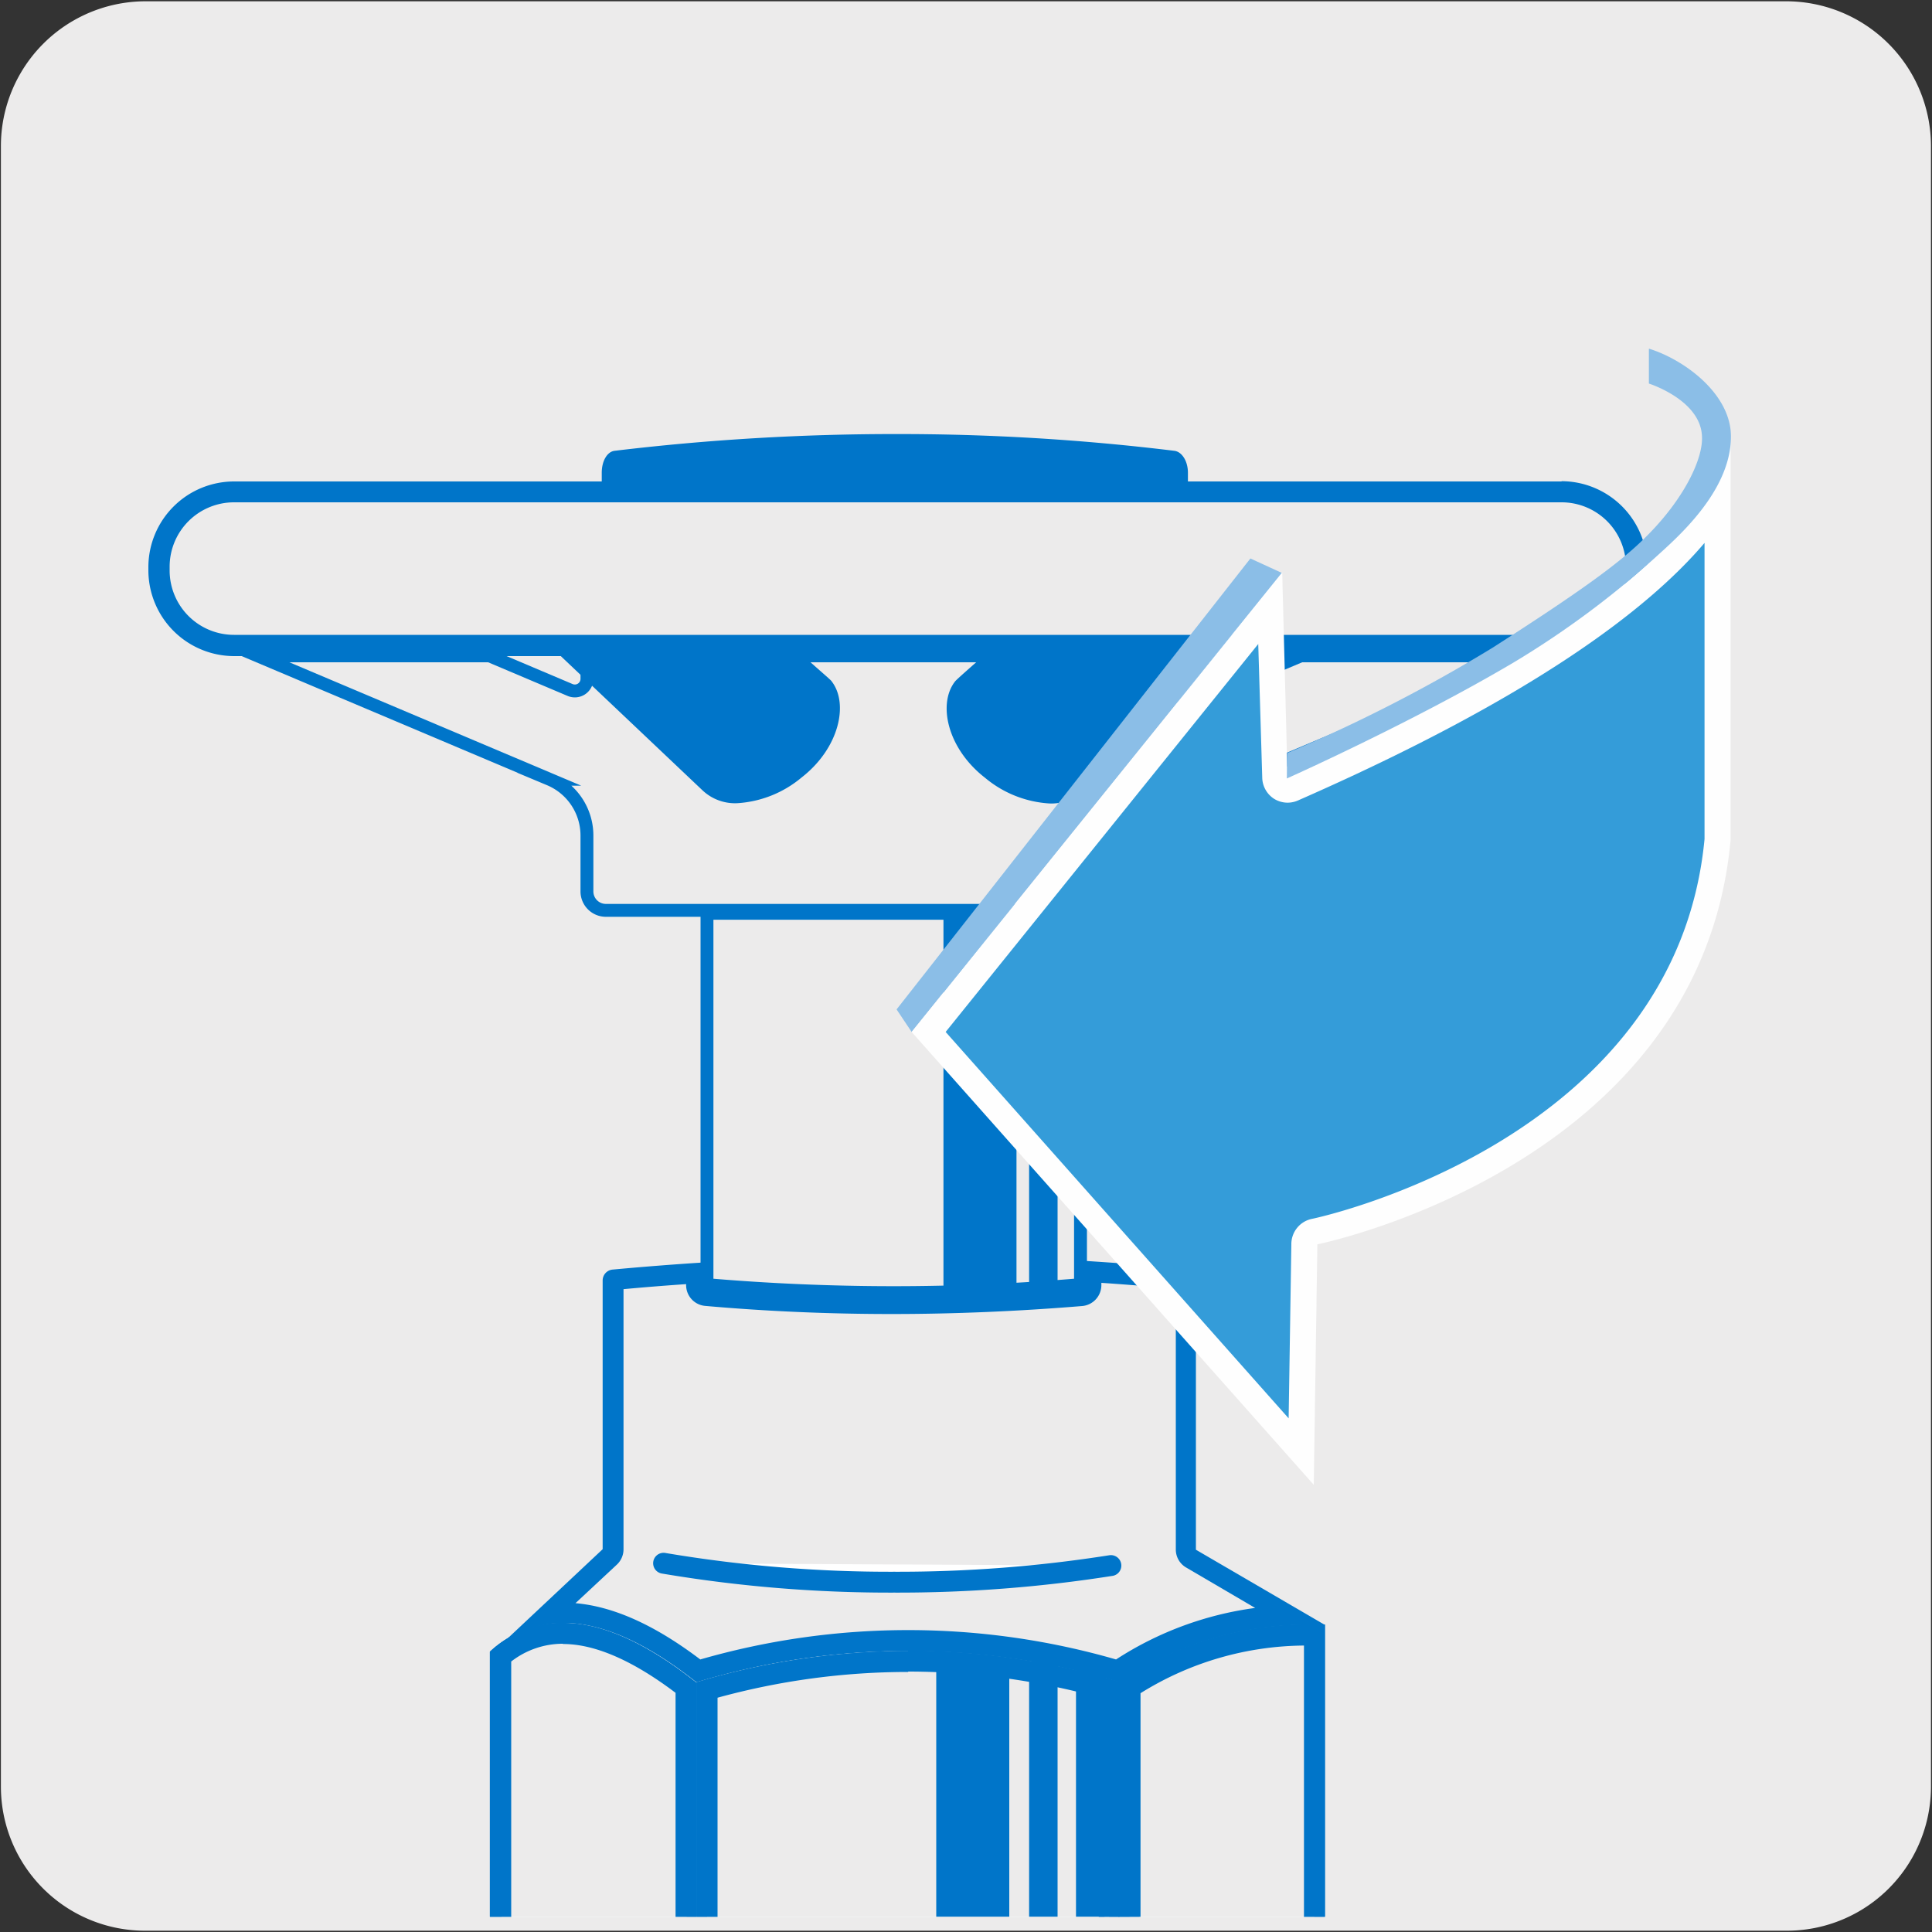 <svg viewBox="0 0 150 150" xmlns="http://www.w3.org/2000/svg" xmlns:xlink="http://www.w3.org/1999/xlink"><rect x="0" y="0" width="150" height="150" fill="#333333" stroke="none"/><clipPath id="a"><path d="m-.61 129.12a19.69 19.69 0 0 0 19.69 19.69h106.15a19.69 19.69 0 0 0 19.7-19.69v-103a19.69 19.69 0 0 0 -19.7-19.7h-106.15a19.69 19.69 0 0 0 -19.69 19.74z"/></clipPath><path d="m11.32.1h127.32a11.25 11.25 0 0 1 11.28 11.21v127.4a11.19 11.19 0 0 1 -11.2 11.19h-127.45a11.19 11.19 0 0 1 -11.2-11.19v-127.37a11.24 11.24 0 0 1 11.25-11.24z" fill="#ecebeb"/><g clip-path="url(#a)"><path d="m38.93 156v-27.4a7.34 7.34 0 0 1 4.84-1.79c2.74 0 5.94 1.41 9.54 4.19v25z" fill="#fff"/><path d="m43.72 127.64c2.47 0 5.41 1.28 8.73 3.79v23.79h-12.76v-26.22a6.54 6.54 0 0 1 4-1.38m0-1.62a8.28 8.28 0 0 0 -5.65 2.24v27.76a.86.86 0 0 0 .86.86h15.17v-26.2c-3.88-3.07-7.33-4.62-10.35-4.62z" fill="#0075c9"/><path d="m87.74 156v-25a25.29 25.29 0 0 1 14.31-4.08v29 .05z" fill="#fff"/><path d="m101.24 127.76v27.46h-12.69v-23.76a24.28 24.28 0 0 1 12.69-3.7m1.11-1.63a26.33 26.33 0 0 0 -15.42 4.46v26.25h15.07a.85.85 0 0 0 .86-.86v-29.85z" fill="#0075c9"/><path d="m54.9 156v-24.8a55.72 55.72 0 0 1 31.21 0v24.8z" fill="#fff"/><path d="m70.51 129.78a56 56 0 0 1 14.8 2v23.41h-29.6v-23.38a55.92 55.92 0 0 1 14.8-2m0-1.62a57.67 57.67 0 0 0 -16.43 2.43v26.25h32.85v-26.28a57.65 57.65 0 0 0 -16.42-2.43z" fill="#0075c9"/><path d="m38.93 156v-27.4a7.34 7.34 0 0 1 4.85-1.79c2.73 0 5.94 1.41 9.54 4.19v25z" fill="#fff"/><path d="m43.73 127.64c2.47 0 5.41 1.28 8.73 3.79v23.79h-12.77v-26.22a6.54 6.54 0 0 1 4-1.38m0-1.62a8.31 8.31 0 0 0 -5.66 2.24v27.76a.86.86 0 0 0 .86.86h15.19v-26.2c-3.88-3.09-7.33-4.66-10.35-4.66z" fill="#0075c9"/><path d="m87.64 156v-25a25.58 25.58 0 0 1 14.41-4.08v29 .05z" fill="#fff"/><path d="m101.24 127.76v27.46h-12.79v-23.76a24.62 24.62 0 0 1 12.79-3.7m1.11-1.63a26.67 26.67 0 0 0 -15.53 4.46v26.25h15.18a.85.85 0 0 0 .86-.86v-29.85z" fill="#0075c9"/><path d="m54.9 156v-24.8a55.72 55.72 0 0 1 31.21 0v24.8z" fill="#fff"/><path d="m70.51 129.78a56 56 0 0 1 14.8 2v23.41h-29.6v-23.38a55.92 55.92 0 0 1 14.8-2m0-1.62a57.67 57.67 0 0 0 -16.43 2.43v26.25h32.85v-26.28a57.65 57.65 0 0 0 -16.42-2.43z" fill="#0075c9"/><path d="m38.93 156v-27.4a7.34 7.34 0 0 1 4.84-1.79c2.74 0 5.94 1.41 9.54 4.19v25z" fill="#ecebeb"/><path d="m43.72 127.64c2.47 0 5.41 1.28 8.73 3.79v23.79h-12.76v-26.22a6.54 6.54 0 0 1 4-1.38m0-1.62a8.28 8.28 0 0 0 -5.65 2.24v27.76a.86.86 0 0 0 .86.86h15.17v-26.2c-3.88-3.07-7.33-4.62-10.35-4.62z" fill="#0075c9"/><path d="m87.74 156v-25a25.29 25.29 0 0 1 14.31-4.08v29 .05z" fill="#ecebeb"/><path d="m101.24 127.76v27.46h-12.69v-23.76a24.28 24.28 0 0 1 12.69-3.7m1.11-1.63a26.33 26.33 0 0 0 -15.42 4.46v26.25h15.07a.85.85 0 0 0 .86-.86v-29.85z" fill="#0075c9"/><path d="m54.9 156v-24.8a55.72 55.72 0 0 1 31.21 0v24.8z" fill="#ecebeb"/><path d="m70.51 129.78a56 56 0 0 1 14.8 2v23.41h-29.6v-23.38a55.92 55.92 0 0 1 14.8-2m0-1.62a57.67 57.67 0 0 0 -16.43 2.43v26.25h32.85v-26.28a57.65 57.65 0 0 0 -16.42-2.43z" fill="#0075c9"/><path d="m54.2 129.71c-3.86-3-7.38-4.49-10.47-4.49a8.47 8.47 0 0 0 -1.13.07l4.74-4.45a.83.83 0 0 0 .26-.59v-20.87c2.19-.23 4.34-.4 6.48-.55v1a.82.82 0 0 0 .75.81c4.71.41 9.56.62 14.39.62s9.78-.26 14.78-.67a.82.82 0 0 0 .75-.81v-1c2.46.16 4.92.35 7.36.6v21a.8.8 0 0 0 .4.7l7.5 4.39a26.15 26.15 0 0 0 -13.21 4.31 57.55 57.55 0 0 0 -32.59 0z" fill="#ecebeb"/><path d="m85.51 99.6c2.09.14 4 .3 5.78.47v20.23a1.61 1.61 0 0 0 .8 1.4l5.36 3.14a26.19 26.19 0 0 0 -10.8 4 58.27 58.27 0 0 0 -32.28 0c-3.54-2.68-6.73-4.11-9.69-4.37l3.22-3a1.63 1.63 0 0 0 .51-1.18v-20.2c1.62-.15 3.25-.28 4.86-.39v.08a1.62 1.62 0 0 0 1.48 1.61c4.75.42 9.62.63 14.47.63s9.83-.21 14.8-.62a1.63 1.63 0 0 0 1.49-1.62zm-1.62-1.73v1.91q-7.41.61-14.67.62t-14.32-.62v-1.78q-3.66.23-7.34.57a.85.85 0 0 0 -.77.84v20.87l-7.68 7.21a8.1 8.1 0 0 1 4.62-1.49q4.53 0 10.34 4.61a56.73 56.73 0 0 1 32.85 0 26.33 26.33 0 0 1 15.42-4.46h.51l-10-5.83v-20.94a.85.85 0 0 0 -.77-.85c-2.73-.28-5.49-.49-8.25-.66z" fill="#0075c9"/><path d="m101 50.92-6.28 2.65a.94.94 0 0 1 -1.31-.87v-1.78h-47.84v1.78a.94.94 0 0 1 -1.31.87l-6.26-2.65h-18l22.66 9.58a4.74 4.74 0 0 1 2.91 4.38v4.33a1.47 1.47 0 0 0 1.48 1.47h44.89a1.47 1.47 0 0 0 1.47-1.47v-4.33a4.76 4.76 0 0 1 2.91-4.38l22.68-9.58z" fill="#ecebeb" stroke="#0075c9" stroke-miterlimit="10"/><path d="m57.27 61.57a2.85 2.85 0 0 1 -2.11-.8l-9.58-9h16.52c1.06.93 1.81 1.59 1.94 1.72a3.3 3.3 0 0 1 .24 2.75 7 7 0 0 1 -2.48 3.51 7.75 7.75 0 0 1 -4.53 1.86z" fill="#0075c9"/><path d="m61.79 52.54 1.61 1.46a2.6 2.6 0 0 1 .1 2 6.11 6.11 0 0 1 -2.2 3.09 7.07 7.07 0 0 1 -4 1.69 2.13 2.13 0 0 1 -1.59-.6l-8.07-7.62h14.15m.62-1.62h-18.87l11 10.42a3.68 3.68 0 0 0 2.7 1 8.59 8.59 0 0 0 5-2c2.92-2.27 3.67-5.73 2.33-7.46 0-.06-.95-.85-2.22-2z" fill="#0075c9"/><path d="m81.49 61.57a7.73 7.73 0 0 1 -4.49-1.86c-2.54-2-3.25-5-2.19-6.32l1.88-1.66h16.49l-9.55 9a2.89 2.89 0 0 1 -2.14.84z" fill="#0075c9"/><path d="m91.14 52.54-8.14 7.66a2.1 2.1 0 0 1 -1.55.56 7.1 7.1 0 0 1 -4-1.69c-2.25-1.75-2.73-4.15-2.09-5.11l1.64-1.42zm4.08-1.62h-18.86c-1.28 1.12-2.17 1.91-2.22 2-1.34 1.73-.59 5.19 2.33 7.46a8.59 8.59 0 0 0 5 2 3.67 3.67 0 0 0 2.69-1l11-10.42z" fill="#0075c9"/><path d="m18.17 50.11a5.85 5.85 0 0 1 -5.84-5.84 5.91 5.91 0 0 1 5.84-6.12h103.07a5.84 5.84 0 0 1 5.84 5.85 5.92 5.92 0 0 1 -5.84 6.13z" fill="#ecebeb"/><path d="m121.24 39a5 5 0 0 1 5 5v.29a5 5 0 0 1 -5 5h-103.07a5 5 0 0 1 -5-5v-.29a5 5 0 0 1 5-5zm0-1.62h-103.07a6.66 6.66 0 0 0 -6.65 6.62v.29a6.67 6.67 0 0 0 6.65 6.65h103.07a6.67 6.67 0 0 0 6.65-6.65v-.29a6.67 6.67 0 0 0 -6.65-6.64z" fill="#0075c9"/><path d="m86.25 121.55a106.22 106.22 0 0 1 -16.82 1.29 105.53 105.53 0 0 1 -17.91-1.47" fill="#fff" stroke="#0075c9" stroke-linecap="round" stroke-linejoin="round" stroke-width="1.62"/><path d="m83.89 99.74a170.08 170.08 0 0 1 -29 0v-28.83h29z" fill="#ecebeb" stroke="#0075c9" stroke-miterlimit="10"/><g fill="#0075c9"><path d="m79.9 70.95h2.21v29.66h-2.21z"/><path d="m73.25 70.95h5.67v29.66h-5.67z"/><path d="m79.9 129.01h2.21v26.84h-2.21z"/><path d="m83.54 129.01h2.21v26.84h-2.21z"/><path d="m72.69 129.01h5.67v26.84h-5.67z"/><path d="m47.48 36.61a1 1 0 0 1 .34-.78 182.84 182.84 0 0 1 21.73-1.32 177.85 177.85 0 0 1 21.52 1.32 1 1 0 0 1 .34.78z"/><path d="m69.55 35.32c4.29 0 8.6.16 12.9.48h-25.86c4.34-.32 8.67-.48 13-.48m0-1.62a182.18 182.18 0 0 0 -21.87 1.3c-.59.07-1 .81-1 1.7v.69h45.51v-.69c0-.89-.46-1.63-1.06-1.7a175.86 175.86 0 0 0 -21.62-1.3z"/><path d="m89.32 37.8v-1.18c0-.35-.4-.64-.92-.67a344.9 344.9 0 0 0 -37.91 0c-.52 0-.92.32-.92.68v1.17z"/></g></g><path d="m99.54 44.49-2.46-1.13-27.47 35.01 1.17 1.75z" fill="#8bbee7"/><path d="m129 56.58v-28a9 9 0 0 1 3.5 2.86 5 5 0 0 1 .8 2.81v26.89z" fill="#ecebeb"/><path d="m130.05 30.39a7 7 0 0 1 1.66 1.66 4 4 0 0 1 .63 2.24v24.31l-2.29-2.42zm-2-3.29v29.9l6.31 6.69v-29.4a5.85 5.85 0 0 0 -1-3.38 10.54 10.54 0 0 0 -5.36-3.81z" fill="#ecebeb"/><path d="m72.1 80.09 26.53-32.82.37 13.08a1 1 0 0 0 1 1 1.14 1.14 0 0 0 .4-.08c21.36-9.35 29.72-17.14 33-22.08v26.05c-2.23 24.24-31 30.32-31.27 30.38a1 1 0 0 0 -.81 1l-.32 16.05z" fill="#349cd9"/><path d="m132.34 42.22v22.92c-2.23 23.5-30.19 29.44-30.47 29.49a2 2 0 0 0 -1.61 2l-.21 13.49-26.63-30 24.27-30.12.31 10.38a2 2 0 0 0 .89 1.62 2 2 0 0 0 1.08.32 2.05 2.05 0 0 0 .8-.17c18.23-8 27.2-14.85 31.57-20m2-8.7v.62a3.23 3.23 0 0 0 0-.62zm0 .62c-.22 2.51-3.17 12.53-34.38 26.18l-.41-15.81-28.77 35.68 31.22 35.16.28-18.67s29.75-6 32.08-31.37v-31.1z" fill="#fefefe"/><path d="m99.91 60.44s9.68-4.32 17.6-9a70.33 70.33 0 0 0 11-8.15c1.61-1.47 5.88-5.1 5.88-9.4 0-3.35-3.69-6-6.37-6.82v2.71s4 1.26 4.12 4.08c.11 1.72-1.37 4.9-4.44 7.91-2 2-5.28 4.33-11.77 8.49a120.41 120.41 0 0 1 -16 8.21z" fill="#8bbee7"/></svg>